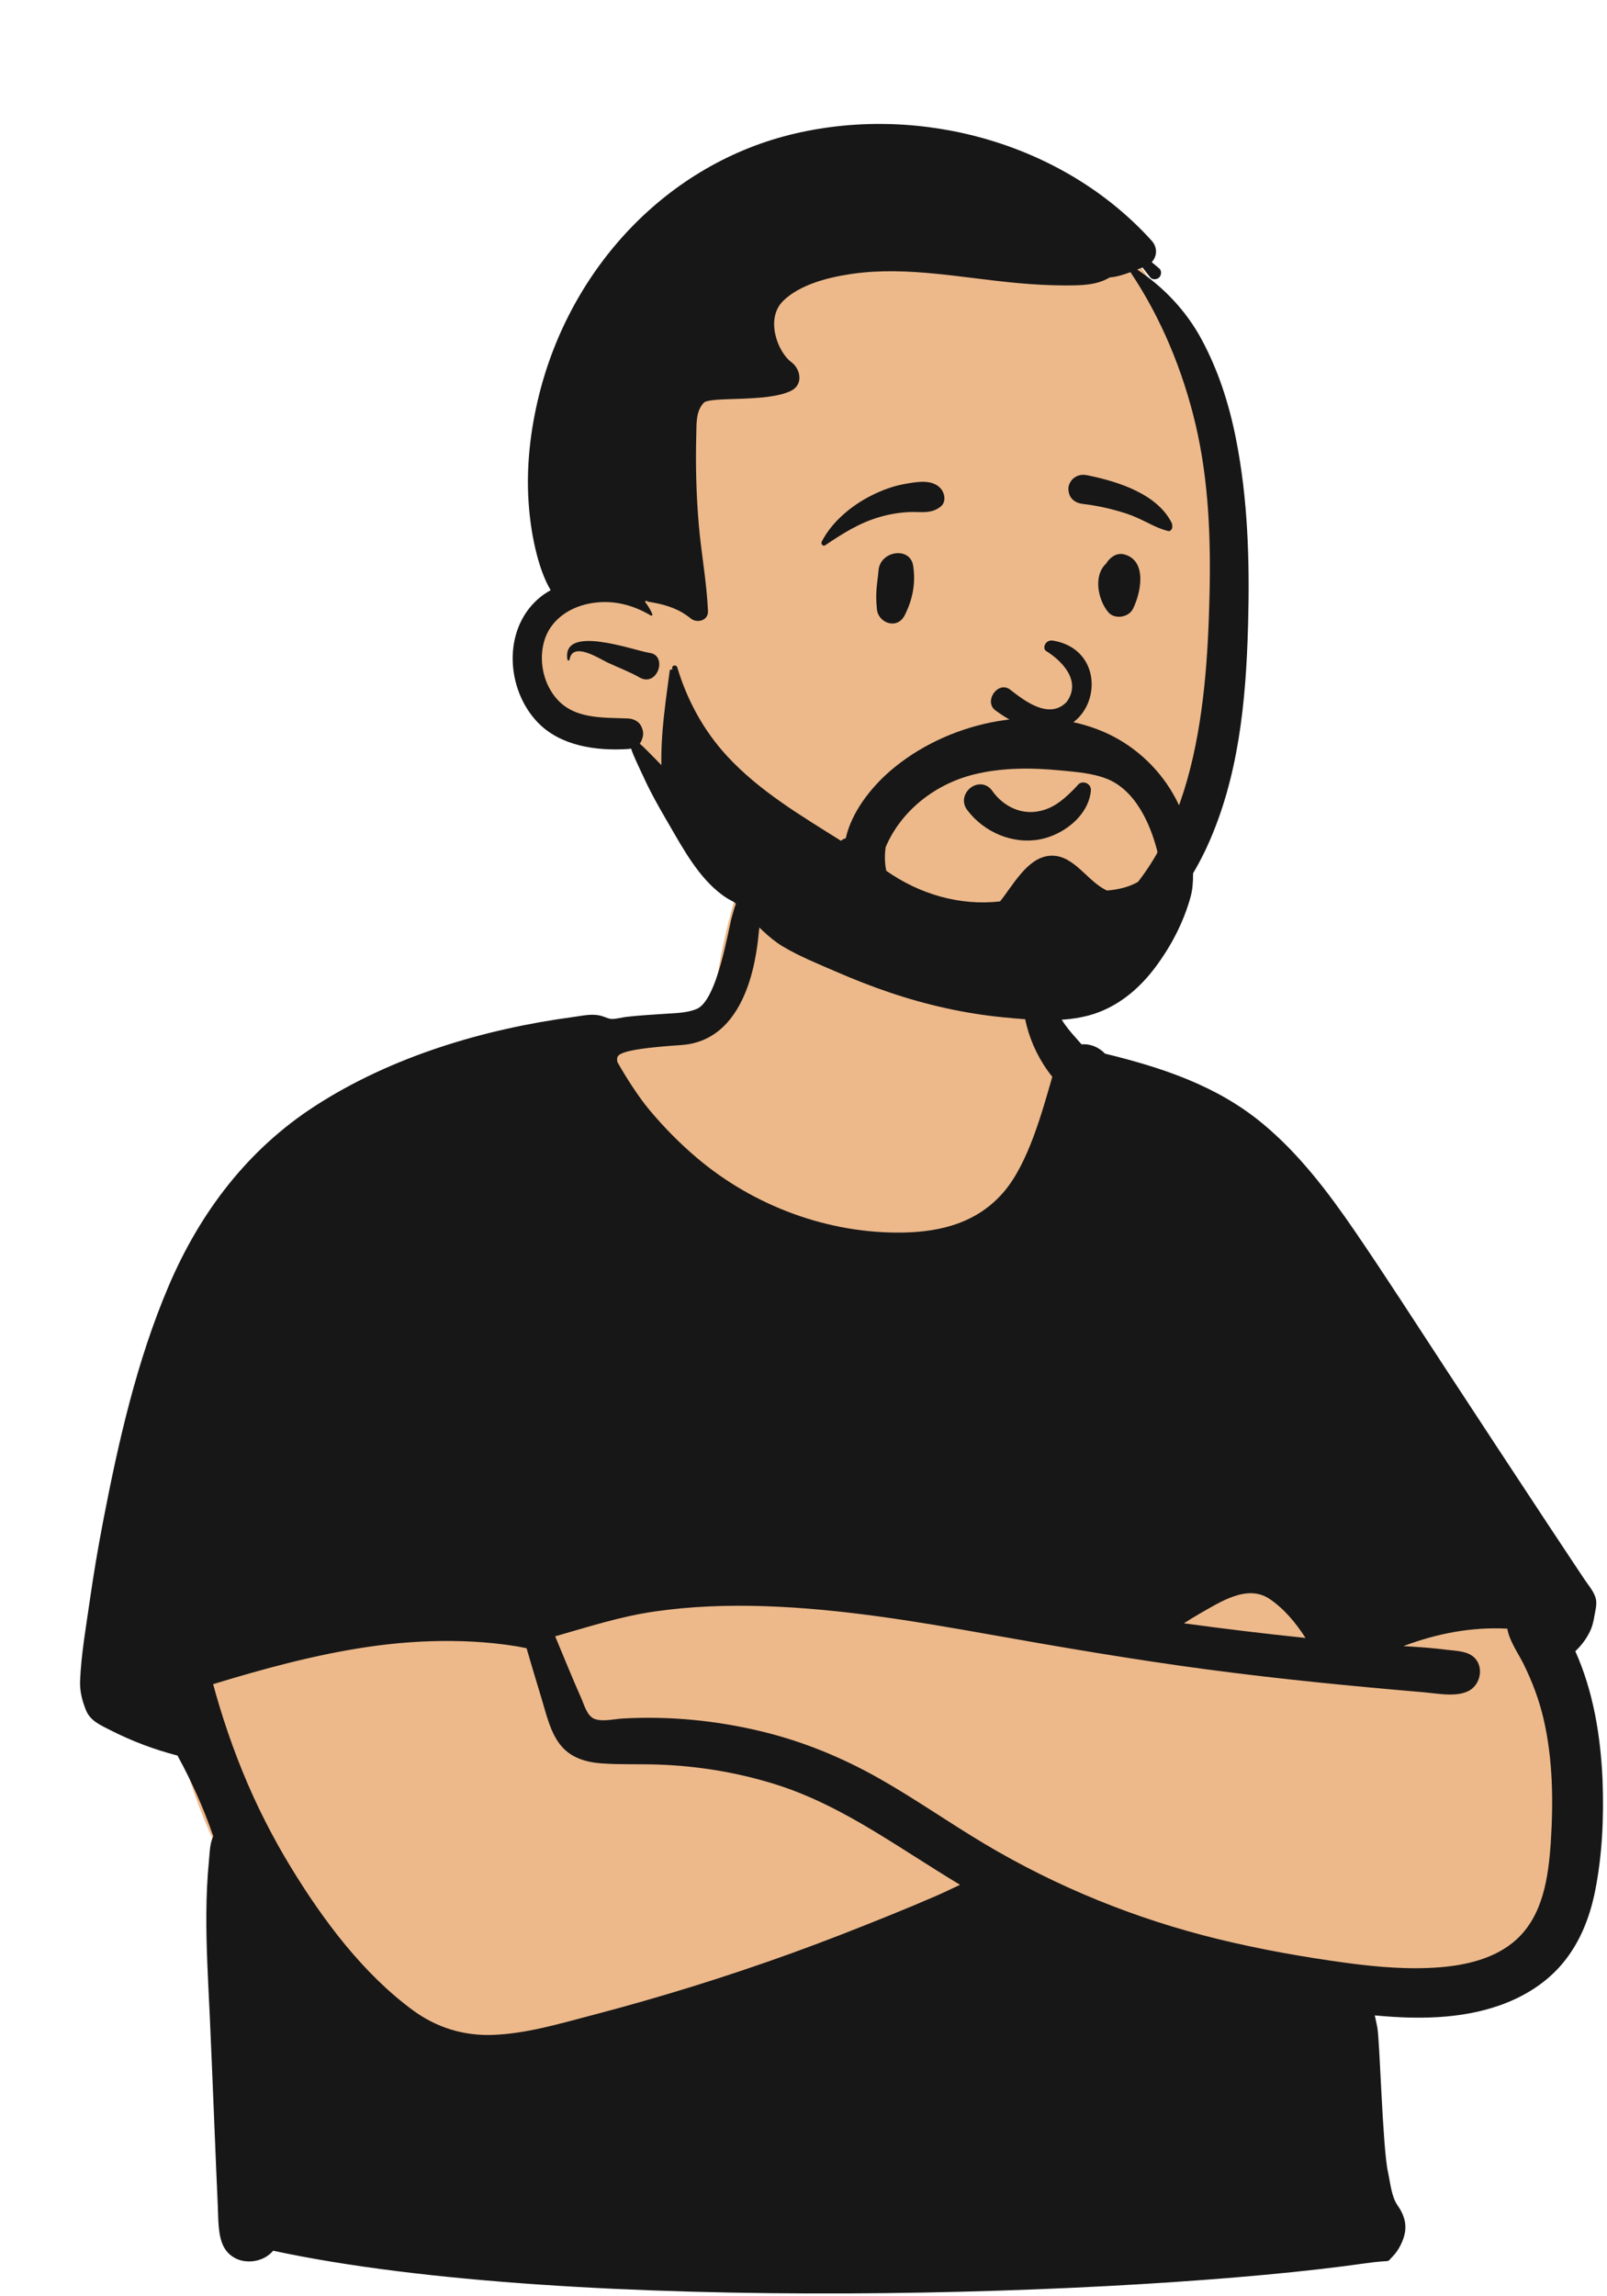 <svg width="376" height="537" viewBox="0 0 376 537" fill="none" xmlns="http://www.w3.org/2000/svg">
<path fill-rule="evenodd" clip-rule="evenodd" d="M294.28 306.339C290.407 304.959 286.675 303.364 283.274 301.018C273.472 293.722 267.08 282.741 261.04 272.337C252.533 257.206 246.472 241.082 242.283 224.262C240.483 217.035 239.871 208.656 235.781 202.249C226.51 188.833 199.322 190.572 184.885 192.927C175.218 194.637 173.22 205.456 171.024 213.462C169.196 220.114 167.999 226.841 166.994 233.658C164.604 235.23 161.906 236.506 159.333 237.617C131.303 246.213 126.377 262.147 115.67 286.761C97.588 322.537 48.521 336.545 41.109 378.885C36.334 406.838 49.913 433.135 63.914 456.373C76.953 481.756 95.156 493.938 124.145 487.942C151.335 481.842 177.466 471.639 204.178 463.755C217.115 460.574 230.032 452.3 243.642 455.185C271.683 461.483 300.495 464.444 329.233 463.626C369.582 465.258 369.576 426.532 365.434 396.542C362.534 349.871 338.993 319.903 294.28 306.339V306.339Z" fill="#EDB98A"/>
<path fill-rule="evenodd" clip-rule="evenodd" d="M296.977 373.872C300.349 376.102 303.185 379.482 305.461 383.04C295.957 382.051 286.47 380.911 277.004 379.614C278.244 378.822 279.494 378.047 280.774 377.316C285.441 374.686 291.765 370.426 296.977 373.872ZM139.082 401.964C137.341 401.282 136.667 398.627 135.989 397.105C133.861 392.333 131.919 387.479 129.898 382.66C137.57 380.473 145.03 378.047 152.977 376.881C161.523 375.629 170.194 375.326 178.818 375.607C196.287 376.177 213.593 379.032 230.767 382.093C247.922 385.151 265.075 388.088 282.349 390.394C299.273 392.652 316.251 394.305 333.26 395.757C336.565 396.039 342.075 397.227 344.733 394.627C346.837 392.567 346.906 388.768 344.272 387.094C342.632 386.05 340.256 386.035 338.382 385.794C336.022 385.49 333.653 385.288 331.279 385.131C330.312 385.067 329.345 385.008 328.377 384.949C336.144 382.021 344.255 380.424 352.675 380.869C353.152 383.762 355.297 386.738 356.471 389.123C358.521 393.288 360.12 397.504 361.169 402.032C363.362 411.499 363.457 421.323 362.838 430.978C362.269 439.028 361.047 447.932 354.732 453.633C349.952 457.949 343.207 459.548 336.949 460.05C329.676 460.634 322.291 460.011 315.079 459.036C304.963 457.668 294.801 455.859 284.884 453.435C265.678 448.741 247.268 441.271 230.284 431.143C222.001 426.204 214.097 420.648 205.7 415.897C197.144 411.055 188.04 407.299 178.481 404.967C167.783 402.357 156.599 401.243 145.603 401.887C143.695 401.999 140.938 402.691 139.082 401.964ZM126.685 397.118C127.809 400.766 128.669 404.931 131.069 407.997C133.446 411.034 137.031 412.106 140.746 412.377C145.225 412.702 149.756 412.493 154.245 412.66C163.451 413.002 172.531 414.497 181.331 417.24C189.533 419.797 197.146 423.784 204.48 428.208C211.261 432.299 217.844 436.69 224.628 440.769C222.822 441.597 221.037 442.492 219.243 443.271C215.478 444.906 211.69 446.483 207.886 448.021C200.383 451.054 192.849 454.012 185.237 456.761C169.89 462.303 154.289 467.146 138.501 471.271C130.972 473.238 123.335 475.536 115.512 475.863C108.575 476.153 102.15 474.192 96.555 470.068C84.951 461.513 75.719 449.166 68.256 436.986C63.823 429.75 59.953 422.147 56.753 414.286C55.134 410.311 53.666 406.274 52.345 402.19C51.725 400.273 51.137 398.345 50.581 396.408C50.336 395.556 50.102 394.701 49.869 393.846C61.735 390.225 73.741 386.957 86.03 385.142C92.591 384.173 99.239 383.683 105.871 383.754C109.164 383.789 112.454 383.967 115.729 384.307C117.492 384.49 119.247 384.725 120.995 385.017C121.718 385.137 122.46 385.314 123.205 385.445C124.342 389.343 125.489 393.237 126.685 397.118ZM371.962 381.62C372.601 380.327 372.871 379.054 373.1 377.646C373.275 376.572 373.739 375.059 373.332 373.665C372.877 372.102 371.638 370.705 370.749 369.373C369.766 367.901 368.785 366.427 367.805 364.953C365.844 362.005 363.888 359.054 361.934 356.101C353.958 344.043 346.036 331.95 338.102 319.865C331.061 309.14 324.138 298.319 316.883 287.738C310.679 278.69 303.916 269.792 295.424 262.755C284.687 253.858 271.901 249.667 258.546 246.396C257.088 244.882 255.139 244.056 253.057 244.223C250.115 240.886 247.776 238.556 246.716 234.312C246.208 232.28 246.368 226.569 244.388 225.366C242.037 223.937 240.809 225.828 240.16 227.96C237.991 235.09 240.481 244.676 246.211 251.819C243.797 260.162 240.596 272.02 234.886 278.705C228.771 285.862 220.315 288.09 211.192 288.237C193.793 288.517 176.412 282.05 163.141 270.844C159.107 267.438 155.361 263.633 151.971 259.588C149.429 256.552 146.422 251.868 144.433 248.327C144.433 246.947 142.804 245.504 159.389 244.39C175.975 243.275 177.233 220.565 177.601 217.475C177.901 214.965 179.175 211.069 177.407 209.023C176.656 208.154 175.116 208.014 174.165 208.604C172.37 209.719 171.781 212.568 171.217 214.503C170.426 217.214 167.843 234.037 162.948 235.985C160.657 236.897 158.028 236.914 155.604 237.082C152.611 237.291 149.611 237.444 146.63 237.793C145.53 237.921 144.331 238.277 143.246 238.287C142.54 238.294 141.812 237.951 141.129 237.71C138.826 236.896 136.526 237.507 134.153 237.826C113.179 240.644 91.582 247.078 73.692 258.653C57.923 268.856 46.814 283.529 39.483 300.685C32.004 318.193 27.717 337.125 24.124 355.763C22.92 362.008 21.869 368.281 20.966 374.576C20.094 380.659 19.002 386.878 18.741 393.023C18.637 395.454 19.218 397.712 20.112 399.933C21.119 402.432 23.499 403.418 25.782 404.585C30.793 407.148 36.079 409.136 41.525 410.544C44.852 416.596 47.652 422.885 49.902 429.412C49.067 431.066 49.05 433.536 48.889 435.144C48.491 439.147 48.321 443.171 48.285 447.192C48.213 455.252 48.698 463.304 49.078 471.352C49.463 479.514 50.744 511.718 50.952 515.651C51.115 518.706 50.896 522.979 52.505 525.691C54.979 529.86 61.082 529.719 63.91 526.339C134.153 541.44 266.191 536.892 319.37 529.294C326.289 528.306 324.116 529.402 325.876 527.654C327.196 526.341 328.32 524.093 328.685 522.287C329.173 519.875 328.385 517.693 327.005 515.742C325.553 513.69 325.289 510.368 324.75 507.929C323.475 502.163 322.841 476.839 322.245 474.033C322.06 473.158 321.88 472.234 321.664 471.309C331.418 472.233 341.582 472.233 350.862 468.97C356.125 467.12 361.032 464.214 364.81 460.065C369.384 455.041 371.929 448.716 373.238 442.114C374.927 433.601 375.285 424.783 374.954 416.129C374.493 405.901 372.796 395.529 368.586 386.138C369.971 384.852 371.133 383.3 371.962 381.62Z" fill="#181717"/>
<path fill-rule="evenodd" clip-rule="evenodd" d="M280.603 100.475C285.677 96.831 278.112 84.841 275.541 81.274C273.305 76.62 271.07 71.966 268.833 67.312C269.105 63.495 265.378 60.1 261.695 61.261C258.491 58.963 253.125 60.063 251.497 63.661C216.069 48.231 154.77 54.65 151.6 102.262C144.747 115.818 137.955 129.49 131.875 143.412C123.439 143.865 119.349 154.114 124.372 160.737C125.04 171.493 131.859 172.344 140.962 171.865C144.618 172.828 148.407 173.35 151.149 176.173C153.232 178.302 154.649 181.002 156.015 183.622C162.323 195.709 170.337 206.165 181.199 214.527C198.092 227.169 220.96 236.246 242.025 230.092C287.311 212.308 296.205 141.234 280.603 100.475V100.475Z" fill="#EDB98A"/>
<path fill-rule="evenodd" clip-rule="evenodd" d="M186.093 31.212C215.68 24.34 248.919 33.562 269.454 56.281C270.898 57.878 270.742 59.956 269.472 61.302C270.065 61.784 270.644 62.279 271.233 62.774C271.848 63.296 271.759 64.344 271.233 64.874C270.711 65.396 269.628 65.503 269.133 64.874L268.4 63.952C268.035 63.491 267.674 63.029 267.327 62.556C266.903 62.712 266.488 62.877 266.074 63.037C272.348 67.206 277.578 72.745 281.164 79.411C285.043 86.622 287.518 94.319 289.128 102.327C291.997 116.614 292.414 131.266 292.03 145.794L292.008 146.572C291.514 164.083 289.806 181.885 282.421 197.987C276.499 210.892 265.975 222.758 252.781 228.408C245.182 231.659 237.013 233.045 228.759 232.466C224.407 232.162 220.068 231.476 215.831 230.428L214.814 230.175C210.955 229.208 206.952 228.088 203.658 225.879C200.278 223.61 202.556 219.101 206.284 219.65C210.775 220.314 215.051 222.187 219.506 223.159C223.862 224.114 228.273 224.613 232.736 224.484C240.634 224.261 247.826 221.835 254.355 217.429C279.313 200.578 282.345 166.696 282.996 139.317C283.313 125.939 282.822 112.387 279.746 99.317C276.789 86.751 271.701 74.377 264.499 63.644C262.912 64.237 261.325 64.732 259.634 64.888C256.622 66.699 253.039 66.746 249.556 66.747L249.071 66.747C245.445 66.743 241.82 66.529 238.212 66.203C225.446 65.07 212.309 62.199 199.475 64.027L198.951 64.104C193.666 64.898 187.118 66.566 183.239 70.368C179.047 74.471 181.856 82.234 185.174 84.7C187.319 86.296 187.988 89.891 185.174 91.34C179.618 94.207 166.169 92.615 164.657 94.203C162.842 96.1 162.969 98.992 162.917 101.455L162.914 101.618C162.726 108.628 162.9 115.616 163.493 122.608C164.064 129.368 165.362 136.142 165.652 142.92C165.75 145.154 163.052 145.832 161.576 144.605C161.286 144.365 160.987 144.137 160.688 143.932C158.008 142.032 154.963 141.23 151.694 140.721C151.523 140.694 151.388 140.609 151.292 140.495L151.253 140.445L150.905 140.73C151.583 141.573 152.162 142.527 152.622 143.598C152.715 143.812 152.515 144.084 152.278 143.941C147.757 141.252 142.834 140.11 137.63 141.199C132.948 142.175 128.711 145.145 127.338 149.898C126.076 154.273 127.003 159.316 129.835 162.915C134.022 168.248 140.823 167.767 146.923 168.012C148.118 168.061 149.451 168.641 150.009 169.782C150.664 171.129 150.62 172.048 150.009 173.39C149.924 173.581 149.812 173.755 149.683 173.911C150.2 174.339 150.688 174.806 151.165 175.283L152.757 176.887C153.847 177.988 154.93 179.098 155.975 180.235C159.043 183.579 161.928 187.138 164.644 190.772L164.895 191.111C168.076 195.463 171.375 201.746 176.889 203.119C178.78 203.592 180.537 204.524 181.098 206.571C181.66 208.618 180.336 210.602 178.557 211.458C175.471 212.943 171.556 211.177 169.009 209.304C163.518 205.26 159.931 198.661 156.558 192.852L155.635 191.264C153.898 188.267 152.201 185.234 150.753 182.085C149.928 180.288 149.041 178.504 148.274 176.681C148.051 176.15 147.828 175.61 147.654 175.057C147.409 175.111 147.159 175.147 146.923 175.16C139.561 175.642 131.084 174.473 125.764 168.886C118.428 161.185 117.568 147.415 125.902 140.066C126.78 139.29 127.77 138.608 128.841 138.024C127.351 135.504 126.366 132.583 125.639 129.841C124.578 125.836 123.985 121.756 123.69 117.627C123.097 109.204 124.083 100.628 126.107 92.446C133.447 62.787 155.984 38.204 186.093 31.212ZM132.774 154.282C131.317 145.832 148.225 152.081 151.912 152.669L152.02 152.685C156.249 153.273 153.892 160.691 149.73 158.481L149.603 158.411C147.351 157.121 144.874 156.196 142.513 155.103L142.009 154.866C140.131 153.965 133.929 149.921 133.255 154.282C133.22 154.523 132.814 154.518 132.774 154.282Z" fill="#181717"/>
<path fill-rule="evenodd" clip-rule="evenodd" d="M233.926 195.282C230.928 194.059 228.253 192.019 226.298 189.413C225.618 188.507 225.442 187.551 225.584 186.676C225.745 185.692 226.327 184.8 227.121 184.202C227.917 183.602 228.913 183.307 229.876 183.457C230.712 183.588 231.545 184.047 232.204 184.997L232.342 185.187C233.505 186.759 235.019 188.05 236.746 188.882C238.409 189.683 240.27 190.057 242.195 189.84C245.863 189.426 248.39 187.442 251.077 184.749C251.41 184.409 251.743 184.058 252.078 183.702C252.289 183.379 252.583 183.171 252.909 183.062C253.27 182.942 253.68 182.948 254.054 183.079C254.416 183.205 254.739 183.444 254.956 183.763C255.162 184.065 255.278 184.439 255.241 184.868C254.995 187.659 253.535 190.15 251.463 192.106C249.161 194.279 246.109 195.781 243.236 196.308C240.071 196.889 236.846 196.473 233.926 195.282V195.282ZM244.729 152.224C248.097 154.27 253.227 159.043 249.605 164.117C245.341 168.592 239.202 163.462 236.176 161.142C233.371 159.344 230.219 163.968 232.822 166.068C254.683 182.252 263.554 152.759 246.432 149.817C244.547 149.493 243.847 151.59 244.729 152.224ZM205.554 133.396C205.926 128.778 212.96 127.73 213.66 132.299C214.286 136.393 213.549 140.153 211.705 143.839C209.943 147.36 205.515 145.717 205.18 142.511C204.731 138.213 205.323 136.269 205.554 133.396ZM259.094 131.352C260.074 130.068 261.49 129.191 263.186 129.686C268.486 131.235 266.924 138.759 265.063 142.421C264.051 144.41 260.782 144.915 259.305 143.164C256.897 140.308 255.744 134.605 258.805 131.792C258.888 131.647 258.98 131.5 259.094 131.352ZM211.63 113.189L212.467 113.042C215.057 112.595 218.277 112.164 220.109 114.246C221.081 115.35 221.415 117.403 220.109 118.459C217.812 120.319 215.272 119.598 212.519 119.756C210.25 119.886 208.069 120.261 205.884 120.886C201.089 122.256 197.182 124.758 193.088 127.505C192.55 127.865 192.002 127.178 192.258 126.675C194.622 122.045 199.203 118.242 203.792 115.924C206.241 114.686 208.921 113.66 211.63 113.189ZM254.262 111.115L254.903 111.246C261.876 112.704 270.936 115.615 274.238 122.464C274.364 123.433 274.231 123.64 274.123 123.776L274.087 123.821C273.998 123.937 273.926 124.097 273.507 124.228C273.39 124.201 273.273 124.171 273.154 124.14C271.64 123.743 270.442 123.197 269.283 122.63L268.026 122.011C266.568 121.296 265.096 120.606 263.537 120.098C260.21 119.012 256.787 118.248 253.311 117.84C252.558 117.751 251.833 117.497 251.26 117.061C250.717 116.648 250.302 116.075 250.113 115.314C249.868 114.329 249.938 113.583 250.467 112.694C250.864 112.027 251.433 111.564 252.086 111.299C252.751 111.028 253.509 110.964 254.262 111.115Z" fill="#181717"/>
<path fill-rule="evenodd" clip-rule="evenodd" d="M207.232 198.076C210.842 189.618 218.722 183.402 227.794 181.129C234.456 179.465 241.448 179.518 248.239 180.179C251.797 180.522 255.614 180.804 258.967 182.125C261.831 183.254 264.164 185.388 265.919 187.893C268.007 190.861 269.428 194.258 270.426 197.74C270.567 198.235 270.7 198.734 270.825 199.235C270.391 201.862 269.47 204.098 267.037 205.75C264.662 207.363 261.829 208.022 259.005 208.257C258.728 208.124 258.46 207.987 258.215 207.847C253.813 205.327 250.716 199.373 245.161 200.179C240.203 200.899 236.94 207.136 233.992 210.794C224.528 211.897 215.072 209.053 207.372 203.642C206.981 201.79 206.959 199.922 207.232 198.076M277.256 191.66C276.499 189.536 275.546 187.478 274.416 185.54C270.679 179.13 264.943 174.023 258.134 171.103C242.027 164.206 221.185 169.068 208.177 180.379C203.733 184.246 199.241 189.928 197.882 196.04C197.476 196.121 197.093 196.332 196.778 196.629C187.38 190.712 177.701 185.019 170.128 176.817C164.628 170.858 160.803 163.805 158.46 156.055C158.269 155.417 157.24 155.51 157.271 156.216C157.28 156.381 157.289 156.546 157.298 156.711C157.2 156.408 156.737 156.564 156.701 156.859C155.441 166.273 153.864 176.255 155.316 185.718C156.185 191.365 158.75 195.499 162.179 199.963C165.853 204.748 170.012 209.199 174.265 213.467C176.964 216.176 179.783 219.301 183.087 221.288C186.93 223.595 191.29 225.35 195.392 227.131C199.564 228.948 203.799 230.626 208.115 232.082C216.741 235.001 225.656 237.019 234.728 237.903C241.991 238.608 250.292 239.376 257.253 236.644C262.588 234.55 266.894 230.765 270.31 226.211C274.028 221.252 276.968 215.603 278.593 209.645C280.282 203.457 277.612 192.658 277.256 191.66" fill="#181717"/>
</svg>
